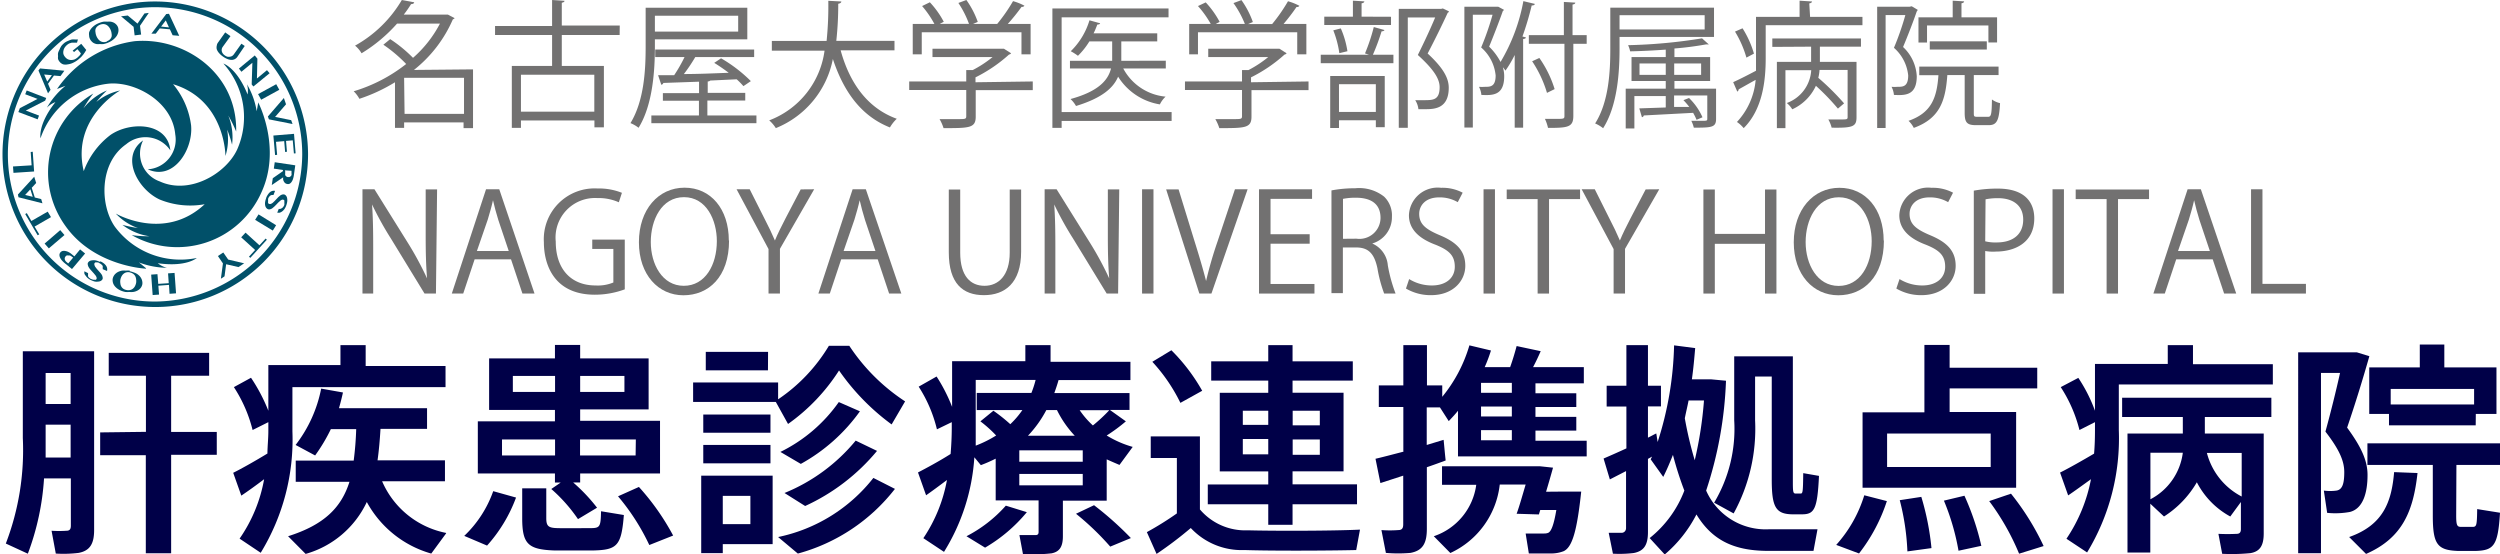 <svg xmlns="http://www.w3.org/2000/svg" xmlns:xlink="http://www.w3.org/1999/xlink" viewBox="0 0 219.12 48.57">
  <defs>
    <style>
      .cls-1 {
        fill: none;
      }

      .cls-2 {
        clip-path: url(#clip-path);
      }

      .cls-3 {
        fill: #727171;
      }

      .cls-4 {
        fill: #015069;
      }

      .cls-5 {
        fill: #000048;
      }
    </style>
    <clipPath id="clip-path" transform="translate(0 0)">
      <rect class="cls-1" width="219.12" height="48.57"/>
    </clipPath>
  </defs>
  <title>footer_logo_sp</title>
  <g id="レイヤー_2" data-name="レイヤー 2">
    <g id="レイヤー_1-2" data-name="レイヤー 1">
      <g id="アートワーク_131" data-name="アートワーク 131">
        <g class="cls-2">
          <g class="cls-2">
            <path class="cls-3" d="M41.46,6.08v5.15h-.83v-.5H35.42v.48h-.8v-4A14.7,14.7,0,0,1,31.5,8.66,2.78,2.78,0,0,0,31,8a13.86,13.86,0,0,0,4.6-2.39,12.41,12.41,0,0,0-2-1.69l.6-.49a12,12,0,0,1,2,1.64,10.32,10.32,0,0,0,2.36-3H34.8a13.53,13.53,0,0,1-3.11,2.6A2.49,2.49,0,0,0,31.12,4a10.91,10.91,0,0,0,4.1-4L36.3.2c0,.1-.11.16-.27.16a10.05,10.05,0,0,1-.64.92h3.72l.15,0,.59.31a.37.37,0,0,1-.16.11,11.42,11.42,0,0,1-3.41,4.43Zm-6,3.9h5.21V6.82H35.42Z" transform="translate(0 0)"/>
            <path class="cls-3" d="M54.31,3.07H49.24V5.78h3.69v5.38h-.83v-.6H45.66v.65h-.8V5.78h3.53V3.07h-5V2.28h5V0l1.09.07c0,.08-.07.14-.24.17v2h5.08ZM52.09,6.55H45.66V9.79h6.43Z" transform="translate(0 0)"/>
            <path class="cls-3" d="M57.4,3.45v.61c0,2.07-.17,5.1-1.43,7.14a3,3,0,0,0-.71-.41c1.22-2,1.33-4.75,1.33-6.73V.68H65.5V3.45ZM62,10.12h4.3v.68H57.09v-.68h4.17V8.83H58.1V8.16h3.17v-1l-3.13.11a.22.22,0,0,1-.18.16l-.28-.84,1.41,0A13.19,13.19,0,0,0,60,5H57.43V4.34H66.1V5H60.94c-.25.43-.62,1-1,1.49,1.21,0,2.57-.06,3.93-.11-.41-.31-.86-.62-1.27-.87l.6-.4a12.66,12.66,0,0,1,2.61,2l-.65.44a6.69,6.69,0,0,0-.59-.6l-2.32.11a.31.31,0,0,1-.22.08v1h3.29v.67H62ZM64.7,1.38H57.4V2.77h7.3Z" transform="translate(0 0)"/>
            <path class="cls-3" d="M78.4,4.41H73.68c.79,2.87,2.35,5.07,4.92,6a3.37,3.37,0,0,0-.6.76c-2.53-1-4.06-3.15-5-6a8.23,8.23,0,0,1-5,6.06,3.06,3.06,0,0,0-.58-.68,7.61,7.61,0,0,0,4.85-6.11H67.65V3.59h4.8A30.36,30.36,0,0,0,72.6.07l1.14.06c0,.11-.11.17-.27.2a29.12,29.12,0,0,1-.17,3.25h5.1Z" transform="translate(0 0)"/>
            <path class="cls-3" d="M90.52,7.14v.76h-5v2.33c0,1-.58,1-2.82,1a3.75,3.75,0,0,0-.35-.79l1.55,0c.7,0,.79,0,.79-.26V7.89h-5V7.14h5v-1l.57,0A10,10,0,0,0,87,5H81.73V4.27h6.12l.14,0,.63.4a.26.26,0,0,1-.18.11,13,13,0,0,1-2.94,2v.43ZM80.79,2.83V4.76H80V2.1H81.9A8.69,8.69,0,0,0,80.82.53L81.5.2a7.85,7.85,0,0,1,1.22,1.71l-.35.18h2.56A8.56,8.56,0,0,0,84,.26l.7-.26a7.69,7.69,0,0,1,1,1.92l-.42.18H87.4a14.61,14.61,0,0,0,1.39-2,4.87,4.87,0,0,1,1,.4.24.24,0,0,1-.25.1A17.92,17.92,0,0,1,88.33,2.1h2V4.76h-.8V2.83Z" transform="translate(0 0)"/>
            <path class="cls-3" d="M102.69,9.82v.78H93.05v.61h-.81V.74h10.18v.78H93.05v8.3Zm-.51-4.5V6H98.45a4.69,4.69,0,0,0,3.71,2.47,2.31,2.31,0,0,0-.5.68A5.32,5.32,0,0,1,98,6.72c-.42,1-1.43,1.88-3.69,2.57a2.56,2.56,0,0,0-.48-.61C96.32,8,97.13,7,97.38,6h-3.6V5.33h3.7V3.63h-2a6.39,6.39,0,0,1-1,1.26,4.76,4.76,0,0,0-.63-.4,6.34,6.34,0,0,0,1.64-2.71l.93.26c0,.07-.1.11-.24.11-.1.25-.2.52-.33.77h5.58v.71H98.28V5.33Z" transform="translate(0 0)"/>
            <path class="cls-3" d="M114.69,7.14v.76h-5v2.33c0,1-.58,1-2.82,1a3.75,3.75,0,0,0-.35-.79l1.55,0c.7,0,.79,0,.79-.26V7.89h-5V7.14h5v-1l.57,0A10,10,0,0,0,111.16,5H105.9V4.27H112l.14,0,.63.4a.26.26,0,0,1-.18.11,13,13,0,0,1-2.94,2v.43ZM105,2.83V4.76h-.77V2.1h1.89A8.69,8.69,0,0,0,105,.53l.68-.32a7.85,7.85,0,0,1,1.22,1.71l-.35.18h2.56a8.56,8.56,0,0,0-1-1.83l.7-.26a7.71,7.71,0,0,1,1,1.92l-.42.18h2.11a14.61,14.61,0,0,0,1.39-2,4.87,4.87,0,0,1,1,.4.24.24,0,0,1-.25.1A17.92,17.92,0,0,1,112.5,2.1h2V4.76h-.8V2.83Z" transform="translate(0 0)"/>
            <path class="cls-3" d="M119.64,4.68a16.2,16.2,0,0,0,.77-2.31l.93.26c0,.07-.11.11-.25.12a18.4,18.4,0,0,1-.76,2.05h1.8v.74h-6.37V4.8H120Zm2.28-3.21v.72h-5.85V1.46h2.51V.06l1,.06c0,.08-.08.15-.24.17V1.46Zm-5.33,9.75V6.66h4.78v4.49h-.78v-.61h-3.23v.68Zm.93-8.73a8,8,0,0,1,.58,2l-.71.17a8.67,8.67,0,0,0-.53-2Zm3.07,4.89h-3.23V9.81h3.23ZM126.46.74,127,1a.18.18,0,0,1-.11.12c-.46,1-1.1,2.31-1.76,3.57,1.31,1.21,1.85,2.11,1.85,3,0,1.88-1.32,1.88-2.1,1.88h-.56a1.78,1.78,0,0,0-.28-.79c.27,0,.52,0,.75,0,.81,0,1.39,0,1.39-1.14,0-.78-.59-1.62-1.91-2.82.59-1.19,1.11-2.31,1.52-3.29h-2.4V11.2h-.79V.78h3.71Z" transform="translate(0 0)"/>
            <path class="cls-3" d="M131.82.86a.28.28,0,0,1-.1.11c-.32.91-.79,2.12-1.2,3.12a5.28,5.28,0,0,1,1,1.34,16.08,16.08,0,0,0,2-5.33l1,.24c0,.1-.12.14-.27.14a26.13,26.13,0,0,1-.81,2.72l.3.08c0,.07-.08.13-.24.14v7.77h-.74V4.82a9.8,9.8,0,0,1-.81,1.37,2.67,2.67,0,0,0-.23-.3h0a2.67,2.67,0,0,1,.12.79c0,1.73-1.06,1.68-2,1.64a1.89,1.89,0,0,0-.21-.71,4.06,4.06,0,0,0,.52,0c.47,0,.94,0,.94-1a3.72,3.72,0,0,0-1.27-2.45c.39-.91.76-2,1-2.87h-1.73v9.89h-.74V.59h2.84l.13,0Zm7.25,2.22v.76H137.9v6.31c0,1-.47,1.06-2.22,1.06a3.62,3.62,0,0,0-.27-.79h.91c.74,0,.8,0,.8-.26V3.84H134V3.08h3.07V.17l1,.06c0,.1-.09.14-.24.17V3.08Zm-4.15,2a9.68,9.68,0,0,1,1.34,2.73l-.67.33a10.21,10.21,0,0,0-1.3-2.77Z" transform="translate(0 0)"/>
            <path class="cls-3" d="M150.23,3.24h-8.28v1c0,2.06-.17,5-1.44,7a2.94,2.94,0,0,0-.7-.42c1.22-1.92,1.33-4.62,1.33-6.57V.67h9.09Zm-.82-1.91h-7.46V2.58h7.46Zm1,6.44v2.66c0,.74-.4.76-1.95.76a2.77,2.77,0,0,0-.22-.6l.87,0c.48,0,.53,0,.53-.18V8.37h-2.91v1l1.33,0a5.94,5.94,0,0,0-.51-.59l.49-.19a5.35,5.35,0,0,1,1.18,1.69l-.52.22a5.61,5.61,0,0,0-.3-.61l-4.33.23a.17.17,0,0,1-.16.15l-.23-.77L146,9.42v-1h-2.75v2.84h-.76V7.77H146V7.1h-3V5h3V4.35c-1,.07-2.11.13-3.12.15a2.54,2.54,0,0,0-.18-.54,46.25,46.25,0,0,0,6.48-.6l.59.53a.15.15,0,0,1-.11,0h-.12a27.79,27.79,0,0,1-2.78.36V5h3.13V7.1h-3.13v.67ZM143.7,6.56H146v-1H143.7Zm5.4-1h-2.36v1h2.36Z" transform="translate(0 0)"/>
            <path class="cls-3" d="M158.65,1.48h4.59v.73h-8.48V5.1c0,1.88-.24,4.45-1.93,6.13a2.83,2.83,0,0,0-.59-.54A6.17,6.17,0,0,0,153.88,7c-.57.31-1.1.62-1.49.83a.24.24,0,0,1-.12.2l-.36-.83c.54-.24,1.28-.62,2-1q0-.58,0-1.11V1.48h3.82V.06l1.09.07c0,.08-.09.14-.24.17Zm-5.92,1a8.56,8.56,0,0,1,1,2.22l-.66.35a9.19,9.19,0,0,0-1-2.28Zm2.61,1.63V3.37h7.77v.72h-3.6V5.42h3.21v4.86c0,.82-.33.94-2.18.91a2.91,2.91,0,0,0-.29-.72l1.05,0c.58,0,.64,0,.64-.22V6.13h-2.46a3.61,3.61,0,0,1-.11.69,22,22,0,0,1,2.26,2.24l-.54.46a20.25,20.25,0,0,0-1.93-2,4.19,4.19,0,0,1-2.07,2.06,2.29,2.29,0,0,0-.48-.55,3.26,3.26,0,0,0,2.14-2.88h-2.26v5.08h-.75V5.42h3V4.09Z" transform="translate(0 0)"/>
            <path class="cls-3" d="M167.56.55l.52.31A.27.27,0,0,1,168,1c-.31.91-.78,2.12-1.2,3.12A3.77,3.77,0,0,1,168,6.68c0,1.73-1.06,1.68-2,1.64a1.91,1.91,0,0,0-.21-.71,4,4,0,0,0,.52,0c.47,0,.94,0,.94-1A3.72,3.72,0,0,0,166,4.19c.39-.91.76-2,1-2.87h-1.73v9.9h-.74V.59h2.84ZM173,9.89c0,.3,0,.35.33.35h.91c.28,0,.33-.19.35-1.52a1.92,1.92,0,0,0,.71.32c-.08,1.53-.28,1.93-1,1.93h-1.1c-.8,0-1-.23-1-1.08V6.58h-1.52c-.16,2.22-.63,3.79-2.94,4.63a2.26,2.26,0,0,0-.46-.62c2-.7,2.48-2,2.62-4h-1.68V5.84h6.95v.74H173Zm-4.1-7.66v1.5h-.75V1.52h3V.06l1,.06c0,.08-.07.14-.23.17V1.52h3.12V3.72h-.76V2.23Zm5.24,2.11h-5V3.62h5Z" transform="translate(0 0)"/>
            <path class="cls-3" d="M38.21,25.73h-1l-2.94-4.81a28.25,28.25,0,0,1-1.66-3h0c.08,1.16.1,2.23.1,3.81v4h-.94V16.59h1.05l3,4.81a28.52,28.52,0,0,1,1.61,3h0c-.1-1.27-.12-2.36-.12-3.8v-4h1Z" transform="translate(0 0)"/>
            <path class="cls-3" d="M46.85,25.73H45.79l-1-3H41.6l-1,3h-1l3-9.14h1.16ZM44.59,22l-.91-2.71c-.19-.62-.35-1.2-.47-1.74h0c-.12.55-.29,1.13-.46,1.7L41.8,22Z" transform="translate(0 0)"/>
            <path class="cls-3" d="M54.76,25.36a7.57,7.57,0,0,1-2.62.47c-3.61,0-4.47-2.67-4.47-4.6a4.45,4.45,0,0,1,4.71-4.71,5.38,5.38,0,0,1,2.13.38l-.27.83a4.37,4.37,0,0,0-1.89-.37,3.46,3.46,0,0,0-3.64,3.81c0,2.47,1.39,3.85,3.49,3.85a3.53,3.53,0,0,0,1.56-.26V21.82H51.91V21h2.85Z" transform="translate(0 0)"/>
            <path class="cls-3" d="M63.9,21.08c0,3.21-1.81,4.8-4,4.8S56,24.09,56,21.23s1.7-4.78,4-4.78,3.88,1.87,3.88,4.63m-6.84.13c0,1.94,1,3.84,2.89,3.84s2.9-1.84,2.9-3.92c0-1.83-.91-3.85-2.88-3.85s-2.91,2-2.91,3.93" transform="translate(0 0)"/>
            <path class="cls-3" d="M71.36,16.59l-3,5.22v3.92h-1v-3.9l-2.8-5.24h1.15L67,19.15c.35.68.64,1.27.92,1.93h0c.25-.61.57-1.24.93-1.94l1.33-2.54Z" transform="translate(0 0)"/>
            <path class="cls-3" d="M79,25.73H77.93l-1-3h-3.2l-1,3h-1l3-9.14h1.16ZM76.73,22l-.91-2.71c-.19-.62-.35-1.2-.47-1.74h0c-.12.55-.29,1.13-.46,1.7L73.94,22Z" transform="translate(0 0)"/>
            <path class="cls-3" d="M89.5,22.06c0,2.75-1.43,3.81-3.26,3.81s-3.08-1-3.08-3.75V16.61h1v5.53c0,2.08.92,2.91,2.13,2.91s2.21-.89,2.21-2.91V16.61h1Z" transform="translate(0 0)"/>
            <path class="cls-3" d="M98,25.73H97l-2.94-4.81a28.07,28.07,0,0,1-1.66-3h0c.08,1.16.1,2.23.1,3.81v4h-.94V16.59h1.05l3,4.81a28.52,28.52,0,0,1,1.61,3h0c-.1-1.27-.12-2.36-.12-3.8v-4h1Z" transform="translate(0 0)"/>
            <rect class="cls-3" x="100.1" y="16.59" width="1" height="9.14"/>
            <path class="cls-3" d="M109.35,16.59l-3.17,9.14h-1.06l-2.91-9.13h1.09l1.41,4.58c.39,1.24.73,2.39,1,3.45h0a35,35,0,0,1,1-3.45l1.53-4.59Z" transform="translate(0 0)"/>
            <polygon class="cls-3" points="115.21 25.73 110.35 25.73 110.35 16.59 115 16.59 115 17.43 111.36 17.43 111.36 20.53 114.79 20.53 114.79 21.36 111.36 21.36 111.36 24.89 115.21 24.89 115.21 25.73"/>
            <path class="cls-3" d="M120.29,21.35a2.28,2.28,0,0,1,1.35,1.91,13.33,13.33,0,0,0,.68,2.47h-1a11.88,11.88,0,0,1-.59-2.21c-.27-1.27-.77-1.83-1.86-1.83H117.7v4h-1v-9a11,11,0,0,1,2.09-.19,3.53,3.53,0,0,1,2.53.74A2.29,2.29,0,0,1,122,19a2.4,2.4,0,0,1-1.72,2.34Zm-1.4-.43A1.85,1.85,0,0,0,121,19.1c0-1.35-1-1.77-2.15-1.77a5.42,5.42,0,0,0-1.14.1v3.5Z" transform="translate(0 0)"/>
            <path class="cls-3" d="M127.77,17.72a3.15,3.15,0,0,0-1.62-.42c-1.28,0-1.76.78-1.76,1.44,0,.9.56,1.35,1.79,1.87,1.49.62,2.25,1.38,2.25,2.69s-1.06,2.57-3,2.57a4.26,4.26,0,0,1-2.2-.58l.28-.83a3.77,3.77,0,0,0,2,.56c1.23,0,2-.66,2-1.64s-.5-1.45-1.69-1.93c-1.39-.52-2.33-1.32-2.33-2.58a2.52,2.52,0,0,1,2.82-2.41,3.78,3.78,0,0,1,1.89.43Z" transform="translate(0 0)"/>
            <rect class="cls-3" x="130.03" y="16.59" width="1" height="9.14"/>
            <polygon class="cls-3" points="138.49 17.45 135.77 17.45 135.77 25.73 134.77 25.73 134.77 17.45 132.06 17.45 132.06 16.61 138.49 16.61 138.49 17.45"/>
            <path class="cls-3" d="M145.43,16.59l-3,5.22v3.92h-1v-3.9l-2.8-5.24h1.15l1.28,2.56c.35.68.64,1.27.92,1.93h0c.25-.61.57-1.24.93-1.94l1.33-2.54Z" transform="translate(0 0)"/>
            <polygon class="cls-3" points="155.7 25.73 154.7 25.73 154.7 21.37 150.3 21.37 150.3 25.73 149.3 25.73 149.3 16.61 150.3 16.61 150.3 20.5 154.7 20.5 154.7 16.61 155.7 16.61 155.7 25.73"/>
            <path class="cls-3" d="M165.12,21.08c0,3.21-1.81,4.8-4,4.8s-3.9-1.79-3.9-4.64,1.7-4.78,4-4.78,3.88,1.87,3.88,4.63m-6.84.13c0,1.94,1,3.84,2.89,3.84s2.9-1.84,2.9-3.92c0-1.83-.91-3.85-2.88-3.85s-2.91,2-2.91,3.93" transform="translate(0 0)"/>
            <path class="cls-3" d="M170.75,17.72a3.15,3.15,0,0,0-1.62-.42c-1.28,0-1.76.78-1.76,1.44,0,.9.56,1.35,1.79,1.87,1.49.62,2.25,1.38,2.25,2.69s-1.06,2.57-3,2.57a4.26,4.26,0,0,1-2.2-.58l.28-.83a3.78,3.78,0,0,0,2,.56c1.23,0,2-.66,2-1.64s-.5-1.45-1.69-1.93c-1.39-.52-2.33-1.32-2.33-2.58a2.52,2.52,0,0,1,2.82-2.41,3.78,3.78,0,0,1,1.89.43Z" transform="translate(0 0)"/>
            <path class="cls-3" d="M173,16.71a11.64,11.64,0,0,1,2.09-.18c3,0,3.21,1.89,3.21,2.61,0,2.15-1.73,2.91-3.36,2.91A3.87,3.87,0,0,1,174,22v3.75h-1Zm1,4.44a3.69,3.69,0,0,0,1,.1c1.45,0,2.33-.72,2.33-2s-.94-1.88-2.2-1.88a5.37,5.37,0,0,0-1.1.1Z" transform="translate(0 0)"/>
            <rect class="cls-3" x="179.9" y="16.59" width="1" height="9.14"/>
            <polygon class="cls-3" points="188.36 17.45 185.64 17.45 185.64 25.73 184.64 25.73 184.64 17.45 181.93 17.45 181.93 16.61 188.36 16.61 188.36 17.45"/>
            <path class="cls-3" d="M196,25.73h-1.06l-1-3h-3.2l-1,3h-1l3-9.14h1.16ZM193.69,22l-.91-2.71c-.19-.62-.35-1.2-.47-1.74h0c-.12.55-.29,1.13-.46,1.7L190.9,22Z" transform="translate(0 0)"/>
            <polygon class="cls-3" points="202.11 25.73 197.3 25.73 197.3 16.59 198.3 16.59 198.3 24.88 202.11 24.88 202.11 25.73"/>
            <path class="cls-4" d="M13.49.13A13.39,13.39,0,1,0,27,13.52,13.44,13.44,0,0,0,13.49.13m0,26.3a12.9,12.9,0,1,1,13-12.9,13,13,0,0,1-13,12.9" transform="translate(0 0)"/>
            <path class="cls-4" d="M5,7.8a9.87,9.87,0,0,1,6.8-4.19c4.35-.38,9,2.77,8.9,7.92a11.33,11.33,0,0,0-.69-1.4,5.12,5.12,0,0,1,.33,2.55s-.2-.8-.43-1.31a4.82,4.82,0,0,1-.15,2.3s0-4.9-4.59-6.29A7,7,0,0,1,16.75,11c.19,2.09-1.53,4.88-3.8,3.84a2.61,2.61,0,0,0,2.41-3.06c-.25-2.85-3.47-4.65-5.81-4.45a7.12,7.12,0,0,0-6,4.79s-.26-1.19,1.31-3.17a2,2,0,0,0-.75.49A6.92,6.92,0,0,1,5.74,7.52L5,7.8" transform="translate(0 0)"/>
            <path class="cls-4" d="M12.8,23.55s-4.55-.19-7.06-3.74A8,8,0,0,1,8.18,8.2a11.15,11.15,0,0,0-.87,1.3A5.17,5.17,0,0,1,9.37,7.93s-.6.57-.92,1a4.9,4.9,0,0,1,2.08-1S6.23,10.35,7.34,15a7,7,0,0,1,2.34-3.17c1.73-1.2,5-1.13,5.25,1.35a2.63,2.63,0,0,0-3.87-.54c-2.36,1.64-2.32,5.31-1,7.22a7.16,7.16,0,0,0,7.19,2.75s-.9.82-3.42.46a2,2,0,0,0,.8.4A7,7,0,0,1,12.18,23s.62.51.62.51" transform="translate(0 0)"/>
            <path class="cls-4" d="M22.62,8.95s2.11,4,.28,7.94a8.07,8.07,0,0,1-11.35,3.72,11.52,11.52,0,0,0,1.57.1,5.16,5.16,0,0,1-2.39-1,13.6,13.6,0,0,0,1.36.28,4.88,4.88,0,0,1-1.94-1.27s4.26,2.48,7.79-.82A7.09,7.09,0,0,1,14,17.49c-1.92-.88-3.5-3.75-1.46-5.18A2.59,2.59,0,0,0,14,15.9c2.61,1.2,5.79-.67,6.78-2.78a7,7,0,0,0-1.2-7.55s1.17.36,2.12,2.71a2,2,0,0,0-.05-.89,6.85,6.85,0,0,1,.85,2.36s.14-.79.14-.79" transform="translate(0 0)"/>
            <polygon class="cls-4" points="1.61 9.82 1.74 9.48 3.29 8.67 2.21 8.26 2.34 7.93 4.05 8.59 3.96 8.82 2.26 9.69 3.42 10.13 3.3 10.46 1.61 9.82"/>
            <path class="cls-4" d="M3.51,6l2.13.2-.34.47-.57-.05-.52.72.22.53-.22.31-.84-2Zm.63,1.15.41-.56-.68-.06Z" transform="translate(0 0)"/>
            <path class="cls-4" d="M6.37,4.44l.75-.6.44.54-.12.2-.14.2L7.11,5l-.25.22a2.15,2.15,0,0,1-.47.29,1.44,1.44,0,0,1-.45.13.9.9,0,0,1-.4,0,.71.71,0,0,1-.31-.22.75.75,0,0,1-.14-.24.85.85,0,0,1,0-.26.93.93,0,0,1,0-.28,1.23,1.23,0,0,1,.12-.28A1.72,1.72,0,0,1,5.4,4a2.08,2.08,0,0,1,.27-.26A1.59,1.59,0,0,1,6,3.57a1.69,1.69,0,0,1,.3-.11,1.39,1.39,0,0,1,.28,0h.25l-.08.28-.21,0H6.29l-.2.06a.8.8,0,0,0-.19.12,1.07,1.07,0,0,0-.23.25.74.74,0,0,0-.11.28.68.68,0,0,0,0,.29A.73.73,0,0,0,5.71,5a.7.7,0,0,0,.25.2.68.68,0,0,0,.29.06.85.85,0,0,0,.3-.06A1.21,1.21,0,0,0,6.84,5L7,4.84a.68.68,0,0,0,.09-.16l-.3-.37-.3.25Z" transform="translate(0 0)"/>
            <path class="cls-4" d="M9.42,3.76a2.11,2.11,0,0,1-.34.1,1.72,1.72,0,0,1-.33,0,1.32,1.32,0,0,1-.3,0,1,1,0,0,1-.26-.1A.81.81,0,0,1,8,3.59a.75.75,0,0,1-.19-.49.81.81,0,0,1,0-.26,1,1,0,0,1,.12-.25,1.33,1.33,0,0,1,.2-.23,1.72,1.72,0,0,1,.26-.2A1.94,1.94,0,0,1,8.73,2a1.85,1.85,0,0,1,.34-.1,1.71,1.71,0,0,1,.33,0,1.38,1.38,0,0,1,.3,0A1,1,0,0,1,10,2a.84.84,0,0,1,.2.16.75.75,0,0,1,.14.22.81.81,0,0,1,0,.53,1,1,0,0,1-.12.25,1.36,1.36,0,0,1-.2.23,1.68,1.68,0,0,1-.26.2,2.06,2.06,0,0,1-.32.16m-.06-.14a.72.72,0,0,0,.26-.16.62.62,0,0,0,.14-.23.74.74,0,0,0,0-.28,1.1,1.1,0,0,0-.08-.31,1.07,1.07,0,0,0-.16-.27.73.73,0,0,0-.21-.18.59.59,0,0,0-.26-.07.81.81,0,0,0-.56.22.57.57,0,0,0-.14.23.67.67,0,0,0,0,.27,1.14,1.14,0,0,0,.23.59.73.73,0,0,0,.21.19.6.6,0,0,0,.26.08.67.67,0,0,0,.3-.05" transform="translate(0 0)"/>
            <polygon class="cls-4" points="11.2 1.36 12.05 2.07 12.66 1.18 13.04 1.13 12.27 2.26 12.37 3.03 11.8 3.1 11.71 2.35 10.61 1.43 11.2 1.36"/>
            <path class="cls-4" d="M14.81,1.21l.9,1.93-.58-.05-.24-.52L14,2.49l-.35.46-.38,0,1.3-1.72Zm-.69,1.12.69.07-.28-.61Z" transform="translate(0 0)"/>
            <path class="cls-4" d="M19.74,2.84l.46.33-.68.94a.48.48,0,0,0-.08.38.57.57,0,0,0,.09.2.72.72,0,0,0,.18.17.71.71,0,0,0,.22.11.56.56,0,0,0,.22,0,.45.45,0,0,0,.19-.06.51.51,0,0,0,.15-.14l.67-.94.29.2L20.79,5a.6.6,0,0,1-.48.25,1,1,0,0,1-.36-.07,1.83,1.83,0,0,1-.43-.24,1.67,1.67,0,0,1-.33-.3A1,1,0,0,1,19,4.32.66.66,0,0,1,19,4a.56.56,0,0,1,.1-.26Z" transform="translate(0 0)"/>
            <polygon class="cls-4" points="22.33 4.86 22.56 5.14 22.52 6.88 23.4 6.15 23.63 6.42 22.21 7.58 22.06 7.4 22.12 5.5 21.16 6.29 20.94 6.01 22.33 4.86"/>
            <polygon class="cls-4" points="24.21 7.38 24.48 7.87 22.89 8.74 22.62 8.25 24.21 7.38"/>
            <polygon class="cls-4" points="25.07 9.14 24.11 10.25 25.52 10.53 25.64 10.87 23.57 10.46 23.48 10.21 24.88 8.59 25.07 9.14"/>
            <polygon class="cls-4" points="25.91 13.44 25.76 13.45 25.66 12.3 25.07 12.35 25.15 13.3 24.99 13.32 24.91 12.37 24.19 12.43 24.29 13.57 24.11 13.59 23.96 11.88 25.77 11.73 25.91 13.44"/>
            <path class="cls-4" d="M25.88,14.49l-.12.85a1.88,1.88,0,0,1-.09.38.92.92,0,0,1-.14.26.46.46,0,0,1-.18.14.36.36,0,0,1-.2,0,.29.29,0,0,1-.14-.06.38.38,0,0,1-.11-.12.71.71,0,0,1-.08-.18,1.15,1.15,0,0,1,0-.22l-1,.68.09-.6L24.8,15v-.1L24,14.78l.08-.56Zm-.91.44L25,15a1,1,0,0,0,0,.19.46.46,0,0,0,0,.16.31.31,0,0,0,.09.11.28.28,0,0,0,.13.06h.13a.32.32,0,0,0,.2-.17.42.42,0,0,0,0-.15l0-.23Z" transform="translate(0 0)"/>
            <path class="cls-4" d="M23.32,17.36a1.53,1.53,0,0,1,.17-.32.94.94,0,0,1,.19-.21.6.6,0,0,1,.21-.1.59.59,0,0,1,.22,0l-.14.36h-.14a.38.38,0,0,0-.13.05.44.44,0,0,0-.11.11.61.61,0,0,0-.09.17.75.75,0,0,0,0,.14.47.47,0,0,0,0,.13.23.23,0,0,0,0,.11.16.16,0,0,0,.09.07.23.23,0,0,0,.15,0,.59.59,0,0,0,.16-.09l.16-.15.17-.18.17-.18.17-.14a.53.53,0,0,1,.18-.08.3.3,0,0,1,.18,0,.35.35,0,0,1,.16.13.49.49,0,0,1,.08.22.93.93,0,0,1,0,.3,1.73,1.73,0,0,1-.1.36,1.23,1.23,0,0,1-.15.28,1,1,0,0,1-.19.19.72.72,0,0,1-.21.11.71.71,0,0,1-.22,0l.13-.33.14,0,.13-.06a.42.42,0,0,0,.12-.11.6.6,0,0,0,.1-.18.62.62,0,0,0,0-.18.33.33,0,0,0,0-.13.2.2,0,0,0,0-.09l-.07-.05a.19.19,0,0,0-.14,0,.52.52,0,0,0-.15.09l-.17.15-.17.18-.18.18-.18.15a.62.62,0,0,1-.18.08.28.28,0,0,1-.18,0,.37.37,0,0,1-.17-.13.5.5,0,0,1-.09-.22.87.87,0,0,1,0-.3,1.75,1.75,0,0,1,.11-.38" transform="translate(0 0)"/>
            <polygon class="cls-4" points="24.2 19.74 23.91 20.21 22.36 19.27 22.66 18.79 24.2 19.74"/>
            <polygon class="cls-4" points="21.94 22.6 21.82 22.5 22.36 21.91 21.14 20.8 21.52 20.39 22.74 21.5 23.28 20.91 23.39 21.01 21.94 22.6"/>
            <polygon class="cls-4" points="20.9 23.41 19.82 23.16 19.68 24.22 19.36 24.43 19.54 23.09 19.1 22.44 19.57 22.13 20 22.75 21.4 23.08 20.9 23.41"/>
            <polygon class="cls-4" points="14.79 24.82 14.73 23.96 15.3 23.92 15.43 25.71 14.86 25.75 14.81 24.97 13.88 25.04 13.94 25.82 13.38 25.86 13.25 24.07 13.8 24.03 13.87 24.88 14.79 24.82"/>
            <path class="cls-4" d="M11.36,23.77a1.82,1.82,0,0,1,.34.1A1.6,1.6,0,0,1,12,24a1.34,1.34,0,0,1,.23.19,1,1,0,0,1,.16.23.83.83,0,0,1,.08.25.75.75,0,0,1,0,.27.73.73,0,0,1-.1.24.8.8,0,0,1-.17.19,1,1,0,0,1-.24.14,1.18,1.18,0,0,1-.29.08,1.65,1.65,0,0,1-.33,0,2,2,0,0,1-.36,0,2.15,2.15,0,0,1-.34-.1,1.7,1.7,0,0,1-.29-.15,1.29,1.29,0,0,1-.23-.19.94.94,0,0,1-.16-.22.76.76,0,0,1-.08-.25.74.74,0,0,1,0-.26.81.81,0,0,1,.28-.46.92.92,0,0,1,.24-.15,1.4,1.4,0,0,1,.29-.09,1.73,1.73,0,0,1,.33,0,2.15,2.15,0,0,1,.36,0m0,.15a.71.71,0,0,0-.3,0,.6.6,0,0,0-.24.12.71.71,0,0,0-.18.22,1.08,1.08,0,0,0-.11.31,1,1,0,0,0,0,.32.69.69,0,0,0,.08.27.62.62,0,0,0,.18.2.75.75,0,0,0,.28.11.72.72,0,0,0,.31,0,.58.58,0,0,0,.24-.11.71.71,0,0,0,.18-.21,1.07,1.07,0,0,0,.11-.3,1,1,0,0,0,0-.32.74.74,0,0,0-.08-.28.59.59,0,0,0-.18-.2.69.69,0,0,0-.28-.12" transform="translate(0 0)"/>
            <path class="cls-4" d="M8.81,22.91a1.51,1.51,0,0,1,.31.19.94.94,0,0,1,.19.21.56.56,0,0,1,.07.44L9,23.59a.43.43,0,0,0,0-.14.37.37,0,0,0,0-.14.46.46,0,0,0-.1-.12.72.72,0,0,0-.16-.11L8.6,23l-.13,0a.23.23,0,0,0-.11,0,.17.17,0,0,0-.08.08.22.22,0,0,0,0,.15.53.53,0,0,0,.07.16l.13.17.16.18.16.18a1.08,1.08,0,0,1,.13.18.56.56,0,0,1,.06.18.3.3,0,0,1,0,.18.36.36,0,0,1-.14.15.48.48,0,0,1-.23.07,1,1,0,0,1-.3,0,1.73,1.73,0,0,1-.35-.13,1.25,1.25,0,0,1-.27-.17,1,1,0,0,1-.18-.2A.75.75,0,0,1,7.4,24a.64.64,0,0,1,0-.22l.32.16a1.1,1.1,0,0,0,0,.14.5.5,0,0,0,0,.14.46.46,0,0,0,.1.13.65.65,0,0,0,.17.11l.18.06h.13a.21.21,0,0,0,.1,0,.17.17,0,0,0,.06-.07.2.2,0,0,0,0-.14.56.56,0,0,0-.08-.16l-.14-.17-.17-.19-.17-.19a1.26,1.26,0,0,1-.13-.19.54.54,0,0,1-.07-.19.28.28,0,0,1,0-.17.38.38,0,0,1,.14-.16.51.51,0,0,1,.23-.07,1,1,0,0,1,.3,0,1.56,1.56,0,0,1,.37.13" transform="translate(0 0)"/>
            <path class="cls-4" d="M6.31,23.58l-.62-.5a1.92,1.92,0,0,1-.26-.25,1.11,1.11,0,0,1-.17-.26.56.56,0,0,1-.05-.25A.38.38,0,0,1,5.48,22a.56.56,0,0,1,.25,0,.91.91,0,0,1,.27.09,1.31,1.31,0,0,1,.26.17l.26.21.5-.61.44.36Zm.1-1-.15-.11a.44.44,0,0,0-.15-.08l-.14,0a.28.28,0,0,0-.12,0,.38.38,0,0,0-.1.08.34.34,0,0,0-.07.13.3.3,0,0,0,0,.14.43.43,0,0,0,.06.13.55.55,0,0,0,.11.11l.13.11Z" transform="translate(0 0)"/>
            <polygon class="cls-4" points="4.28 21.77 3.91 21.35 5.28 20.17 5.65 20.6 4.28 21.77"/>
            <polygon class="cls-4" points="2.21 18.76 2.35 18.68 2.75 19.37 4.18 18.55 4.47 19.03 3.03 19.86 3.44 20.54 3.3 20.62 2.21 18.76"/>
            <path class="cls-4" d="M1.57,17.05,3,15.49l.17.55-.39.42.27.85.56.14.11.37-2.1-.53Zm1.3.2-.21-.66-.46.5Z" transform="translate(0 0)"/>
            <polygon class="cls-4" points="1.18 15.15 1.14 14.59 2.77 14.49 2.69 13.32 2.87 13.3 2.99 15.03 1.18 15.15"/>
            <path class="cls-5" d="M3.86,41.93a22.66,22.66,0,0,1-1.42,6.6L.51,47.64A22.84,22.84,0,0,0,2,38.39v-7.6H8.25V46.46c0,1.16-.34,1.81-1.36,2a10.88,10.88,0,0,1-2,.06l-.37-2a9.84,9.84,0,0,0,1.3,0c.32,0,.39-.18.39-.45V41.93ZM6.19,40.1V37.22H4V38.4C4,39,4,39.53,4,40.1Zm0-7.41H4v2.72H6.19Zm6.6,5.16V32.93H9.53v-2h8.8v2H15v4.93h4v2H15v8.63H12.78V39.9h-4v-2Z" transform="translate(0 0)"/>
            <path class="cls-5" d="M23.44,39.78c0-.65.08-1.3.08-2V37l-1.38.69a12.33,12.33,0,0,0-1.64-3.76L22,33.11A15.15,15.15,0,0,1,23.52,36v-4h6.32V30.25h2.21v1.83h7v1.85H25.63v3.88a19,19,0,0,1-2.78,10.64L21,47.21A13.17,13.17,0,0,0,23.15,42c-.69.53-1.46,1.08-2,1.44l-.71-2c.75-.37,2-1.08,3-1.69m15.66,7-1.3,1.77A9.33,9.33,0,0,1,32.15,44a8.48,8.48,0,0,1-5.36,4.55L25.25,47c3.17-1,4.67-2.52,5.38-4.77H25.92V40.37H31a27.66,27.66,0,0,0,.22-2.76H29a15.16,15.16,0,0,1-1.38,2.31L25.91,39a11.77,11.77,0,0,0,2.24-4.94l1.91.34c-.1.45-.22.93-.35,1.38h7.72v1.81H33.35c-.06,1-.14,1.91-.26,2.76H39v1.83H33.49a7.74,7.74,0,0,0,5.61,4.53" transform="translate(0 0)"/>
            <path class="cls-5" d="M45.23,43.61a13.1,13.1,0,0,1-2.54,4.21l-2-.85a10,10,0,0,0,2.54-3.92Zm3.92-1.32h-.51V41.5H41.88V36.93h6.76v-1H42.87V31.41h5.77V30.23h2.21v1.18h6v4.47h-6v1h7V41.5h-7v.79h-.61a15.15,15.15,0,0,1,2.09,2.21l-1.67,1a13.84,13.84,0,0,0-2.34-2.64ZM44,39.92h4.65v-1.4H44Zm.95-5.57h3.7v-1.4h-3.7Zm2.93,8.45v2.62c0,.71.2.85,1,.87s2,0,2.86,0,.91-.12.94-1.48l2,.33c-.22,2.74-.59,3.07-2.8,3.11-.93,0-2.36,0-3.23,0-2.36-.08-2.88-.55-2.88-2.84V42.8Zm6.85-9.85H50.85v1.4h3.88Zm1,5.57H50.84v1.4h4.87ZM56,42.68a21.2,21.2,0,0,1,3,4.26l-2.09.83a19.28,19.28,0,0,0-2.74-4.27Z" transform="translate(0 0)"/>
            <path class="cls-5" d="M68.2,33.52V35a14.85,14.85,0,0,0,4.45-4.69h1.79a17,17,0,0,0,4.89,4.87L78.15,37.2a19.93,19.93,0,0,1-4.61-4.73,16.83,16.83,0,0,1-4.47,4.69L68,35.23H60.75V33.52Zm-4.85,8.17h4.37v6H63.35v.79H61.46V41.69h1.89Zm4.18-3.76H61.64v-1.6h5.89Zm0,2.68H61.64V39h5.89Zm-.22-8.15H61.86V30.84h5.46Zm-1.54,11H63.35v2.48h2.42Zm12.67-.61a16.12,16.12,0,0,1-8.51,5.67L68.2,47.07a14.3,14.3,0,0,0,8.35-5.18Zm-3.07-6.8a15.62,15.62,0,0,1-5.18,4.61L68.4,39.61a13.53,13.53,0,0,0,5.12-4.37Zm1.5,3.47a17.78,17.78,0,0,1-6.3,4.83l-1.81-1.14A15.78,15.78,0,0,0,75,38.62Z" transform="translate(0 0)"/>
            <path class="cls-5" d="M93.16,47c0,.87-.26,1.36-1,1.5a14.35,14.35,0,0,1-2.5.06l-.31-1.66c.47,0,1.18,0,1.4,0s.28-.1.28-.28V43.86H87.27V40.2a13.41,13.41,0,0,1-1.3.57l-.57-.69a17.82,17.82,0,0,1-2.66,8.29l-1.81-1.2A13.4,13.4,0,0,0,83,42.07c-.65.49-1.34,1-1.83,1.34l-.71-2c.71-.37,1.89-1,2.86-1.62.06-.75.1-1.52.1-2.27V37l-1.3.63a12.08,12.08,0,0,0-1.6-3.74L82.09,33a14.81,14.81,0,0,1,1.36,2.66v-4h6.42V30.25h2.21v1.46h7v1.6h-6.3c-.1.37-.24.77-.37,1.14H99v1.48H97.28l1.4,1A14.46,14.46,0,0,1,97,38.17a9,9,0,0,0,2.28,1l-1.16,1.58c-.37-.16-.75-.32-1.12-.49v3.62H93.16ZM90,44.89A13.66,13.66,0,0,1,86.34,48L84.71,47a11.89,11.89,0,0,0,3.45-2.68ZM87.07,36a14.33,14.33,0,0,1,1.48,1.18,7.72,7.72,0,0,0,1.06-1.24h-4V34.44h4.79a8.74,8.74,0,0,0,.37-1.14H85.52v4.26c0,.49,0,1,0,1.5a10.14,10.14,0,0,0,1.79-.89,10.85,10.85,0,0,0-1.38-1.24Zm2.27,4.47h5.56v-1H89.34Zm0,2.07h5.56v-1H89.34Zm4.86-4.35a9.13,9.13,0,0,1-1.56-2.25h-.93a10.09,10.09,0,0,1-1.61,2.25Zm1.69,6.09a28.86,28.86,0,0,1,3.23,2.88l-1.81.75a23.82,23.82,0,0,0-3-2.88Zm1.34-8.33h-2.6a7.57,7.57,0,0,0,1.16,1.34,14.34,14.34,0,0,0,1.44-1.34" transform="translate(0 0)"/>
            <path class="cls-5" d="M109.37,46.48c2.19.06,7.33.06,9.83-.06l-.33,1.79c-2.44.06-7.41.08-9.79,0a6.1,6.1,0,0,1-4.71-1.93,33.22,33.22,0,0,1-3,2.27l-.85-1.91A27.34,27.34,0,0,0,103.15,45V40.14h-2.29V38.25h4.31v6.4a5.21,5.21,0,0,0,4.2,1.83m-6.7-15.78a16.22,16.22,0,0,1,2.7,3.55l-1.91,1.06A15,15,0,0,0,101,31.71Zm8.49,11.76V41.32h-4.25V34.43h4.25V33.36h-5V31.67h5V30.25h2.13v1.42h5.28v1.69h-5.28v1.06h4.47v6.89h-4.47v1.14h5.65V44.2h-5.65V46h-2.13V44.2h-5.3V42.46Zm-2.23-5.22h2.23V36h-2.23Zm0,2.58h2.23V38.48h-2.23ZM115.68,36h-2.38v1.28h2.38Zm0,2.52h-2.38v1.34h2.38Z" transform="translate(0 0)"/>
            <path class="cls-5" d="M123,39.61V35.67h-2.15V33.78H123V30.25h2.07v3.53h1.34v1a12.75,12.75,0,0,0,2.38-4.51l1.89.45a13.1,13.1,0,0,1-.55,1.46h2.23c.24-.67.43-1.32.57-1.85l2.11.45c-.18.41-.41.91-.67,1.4h4.45v1.42h-4.24v.87h3.58v1.2h-3.58v.87h3.58v1.2h-3.58v.89h4.49V40H127.79V36c-.25.32-.53.61-.81.91l-.77-1.2h-1.16V39l1.48-.45c.06.57.1,1.12.18,1.81-.49.18-1.06.39-1.65.59v5.4c0,1.22-.33,1.91-1.44,2.11a12.41,12.41,0,0,1-2.15,0l-.39-2a9.93,9.93,0,0,0,1.48,0c.35,0,.43-.2.43-.51V41.69l-2,.65-.43-2.13c.61-.14,1.48-.37,2.4-.61m13.63,3.49h2c-.36,3.37-.77,4.87-1.54,5.22a3,3,0,0,1-1.14.2c-.39,0-1.38,0-1.91,0l-.28-1.75c.49,0,1.28,0,1.63,0a.88.88,0,0,0,.35-.06c.26-.12.49-.69.71-2H135l-.12.39-1.95-.06c.24-.65.51-1.62.79-2.56h-2.27a7.52,7.52,0,0,1-4.33,6L125.67,47a5.53,5.53,0,0,0,3.72-4.51h-3V40.87H135l1.12.12c-.18.65-.39,1.38-.61,2.11Zm-4.08-9.53h-2.7v.87h2.7Zm0,2.07h-2.7v.87h2.7Zm0,2.07h-2.7v.89h2.7Z" transform="translate(0 0)"/>
            <path class="cls-5" d="M144.44,40.22v6.4c0,1.08-.3,1.67-1.24,1.85a10.36,10.36,0,0,1-1.83.06L141,46.7c.41,0,.95,0,1.14,0s.38-.16.38-.41v-5l-1.42.73-.55-1.83c.51-.22,1.22-.53,2-.89V35.63h-1.73V33.81h1.73V30.25h1.89v3.56h1.14v1.81h-1.14v2.74c.26-.12.49-.26.73-.37l.12.75a29.54,29.54,0,0,0,1.44-8.47l1.85.24c-.08.93-.16,1.83-.29,2.74H150l1.28.12A34.39,34.39,0,0,1,149.54,43a5.7,5.7,0,0,0,5.5,3.39c.85,0,3.39,0,4.26,0l-.35,1.89c-.85,0-3.33,0-4.26,0-2.74-.06-4.63-.93-6-3.19a11.46,11.46,0,0,1-2.78,3.51l-1.32-1.44A9.74,9.74,0,0,0,147.63,43a29.71,29.71,0,0,1-1-3.13c-.26.65-.53,1.3-.85,1.93l-1.1-1.54.12-.24Zm4.88-5.12H148c-.1.53-.22,1-.33,1.56a33,33,0,0,0,.87,3.68,33.47,33.47,0,0,0,.81-5.24M151.95,45l-1.71-.94A12.63,12.63,0,0,0,152,36.83V31.23h5.14V42c0,1.1,0,1.26.26,1.26h.41c.2,0,.22-.1.24-1.79l1.38.24c-.14,3-.43,3.37-1.52,3.37h-.73c-1.56,0-1.89-.63-1.89-3.07V33h-1.46v3.84A15.42,15.42,0,0,1,151.95,45" transform="translate(0 0)"/>
            <path class="cls-5" d="M165.38,43.92a15.05,15.05,0,0,1-2.44,4.59l-2-.75a11.55,11.55,0,0,0,2.46-4.35Zm3.29-7.78V30.23h2.21v2h7.68v1.81h-7.68v2.07h5.83v6.64H163.25V36.14Zm-3.27,4.79h9.08V38H165.4Zm3,2.62a23.29,23.29,0,0,1,.89,4.49l-2.11.29a21.18,21.18,0,0,0-.67-4.49Zm3.78-.1a23,23,0,0,1,1.48,4.39l-2,.43a20.56,20.56,0,0,0-1.28-4.39Zm4.08-.18a22.58,22.58,0,0,1,2.86,4.59l-2.15.67a21.28,21.28,0,0,0-2.62-4.61Z" transform="translate(0 0)"/>
            <path class="cls-5" d="M183.54,39.78c.06-.69.08-1.38.08-2.07V37l-1.36.69a12.34,12.34,0,0,0-1.64-3.76l1.54-.81A13.48,13.48,0,0,1,183.62,36v-4.1H190V30.25h2.21v1.67h7V33.7H185.71v4a19.25,19.25,0,0,1-2.78,10.72l-1.81-1.2A14,14,0,0,0,183.27,42c-.71.51-1.46,1.06-2,1.42l-.71-2c.75-.37,2-1.08,3-1.67m11.92,5.52a7.12,7.12,0,0,1-2.93-3,8.8,8.8,0,0,1-2.88,3l-1.2-1.12v4.28h-2V38h4.85V36.55H186V34.86h13.08v1.69h-5.83V38h5.16v8.75c0,1-.28,1.58-1.16,1.73a16.4,16.4,0,0,1-2.48.06l-.33-1.75a16,16,0,0,0,1.6,0c.28,0,.37-.16.37-.41V44Zm-7-5.59v4.08a5.36,5.36,0,0,0,2.84-4.08Zm8,3.82V39.7h-3.05a6,6,0,0,0,3.05,3.82" transform="translate(0 0)"/>
            <path class="cls-5" d="M206.18,30.88h.39l1.1.34c-.57,2-1.22,4.12-1.95,6.26,1.28,1.75,1.79,2.92,1.79,4.16,0,1.5-.37,2.93-1.54,3.23a7,7,0,0,1-2,.08L203.68,43a4.16,4.16,0,0,0,1.1,0c.55-.08.69-.67.69-1.62s-.41-1.95-1.65-3.55c.49-1.79.93-3.57,1.28-5.14h-1.67v15.8h-2V30.88h4.79Zm5.71,10.58c-.36,3.25-1.26,5.67-4.51,7.09l-1.48-1.48c3-1.06,3.72-3.09,3.94-5.69Zm3.39,3.72c0,.87.08,1,.43,1h1c.36,0,.39-.12.41-1.56l2,.32c-.18,2.94-.55,3.31-2.21,3.35h-1.42c-1.87-.06-2.26-.57-2.26-3.11V40.75h-5.73V38.86h11.64v1.89h-3.84Zm1.71-7.9h-7.6v-1h-1.73V32.2h4.43v-2h2.15v2h4.57v4.08H217Zm-.14-3.19h-7.31v1.36h7.31Z" transform="translate(0 0)"/>
          </g>
        </g>
      </g>
    </g>
  </g>
</svg>
